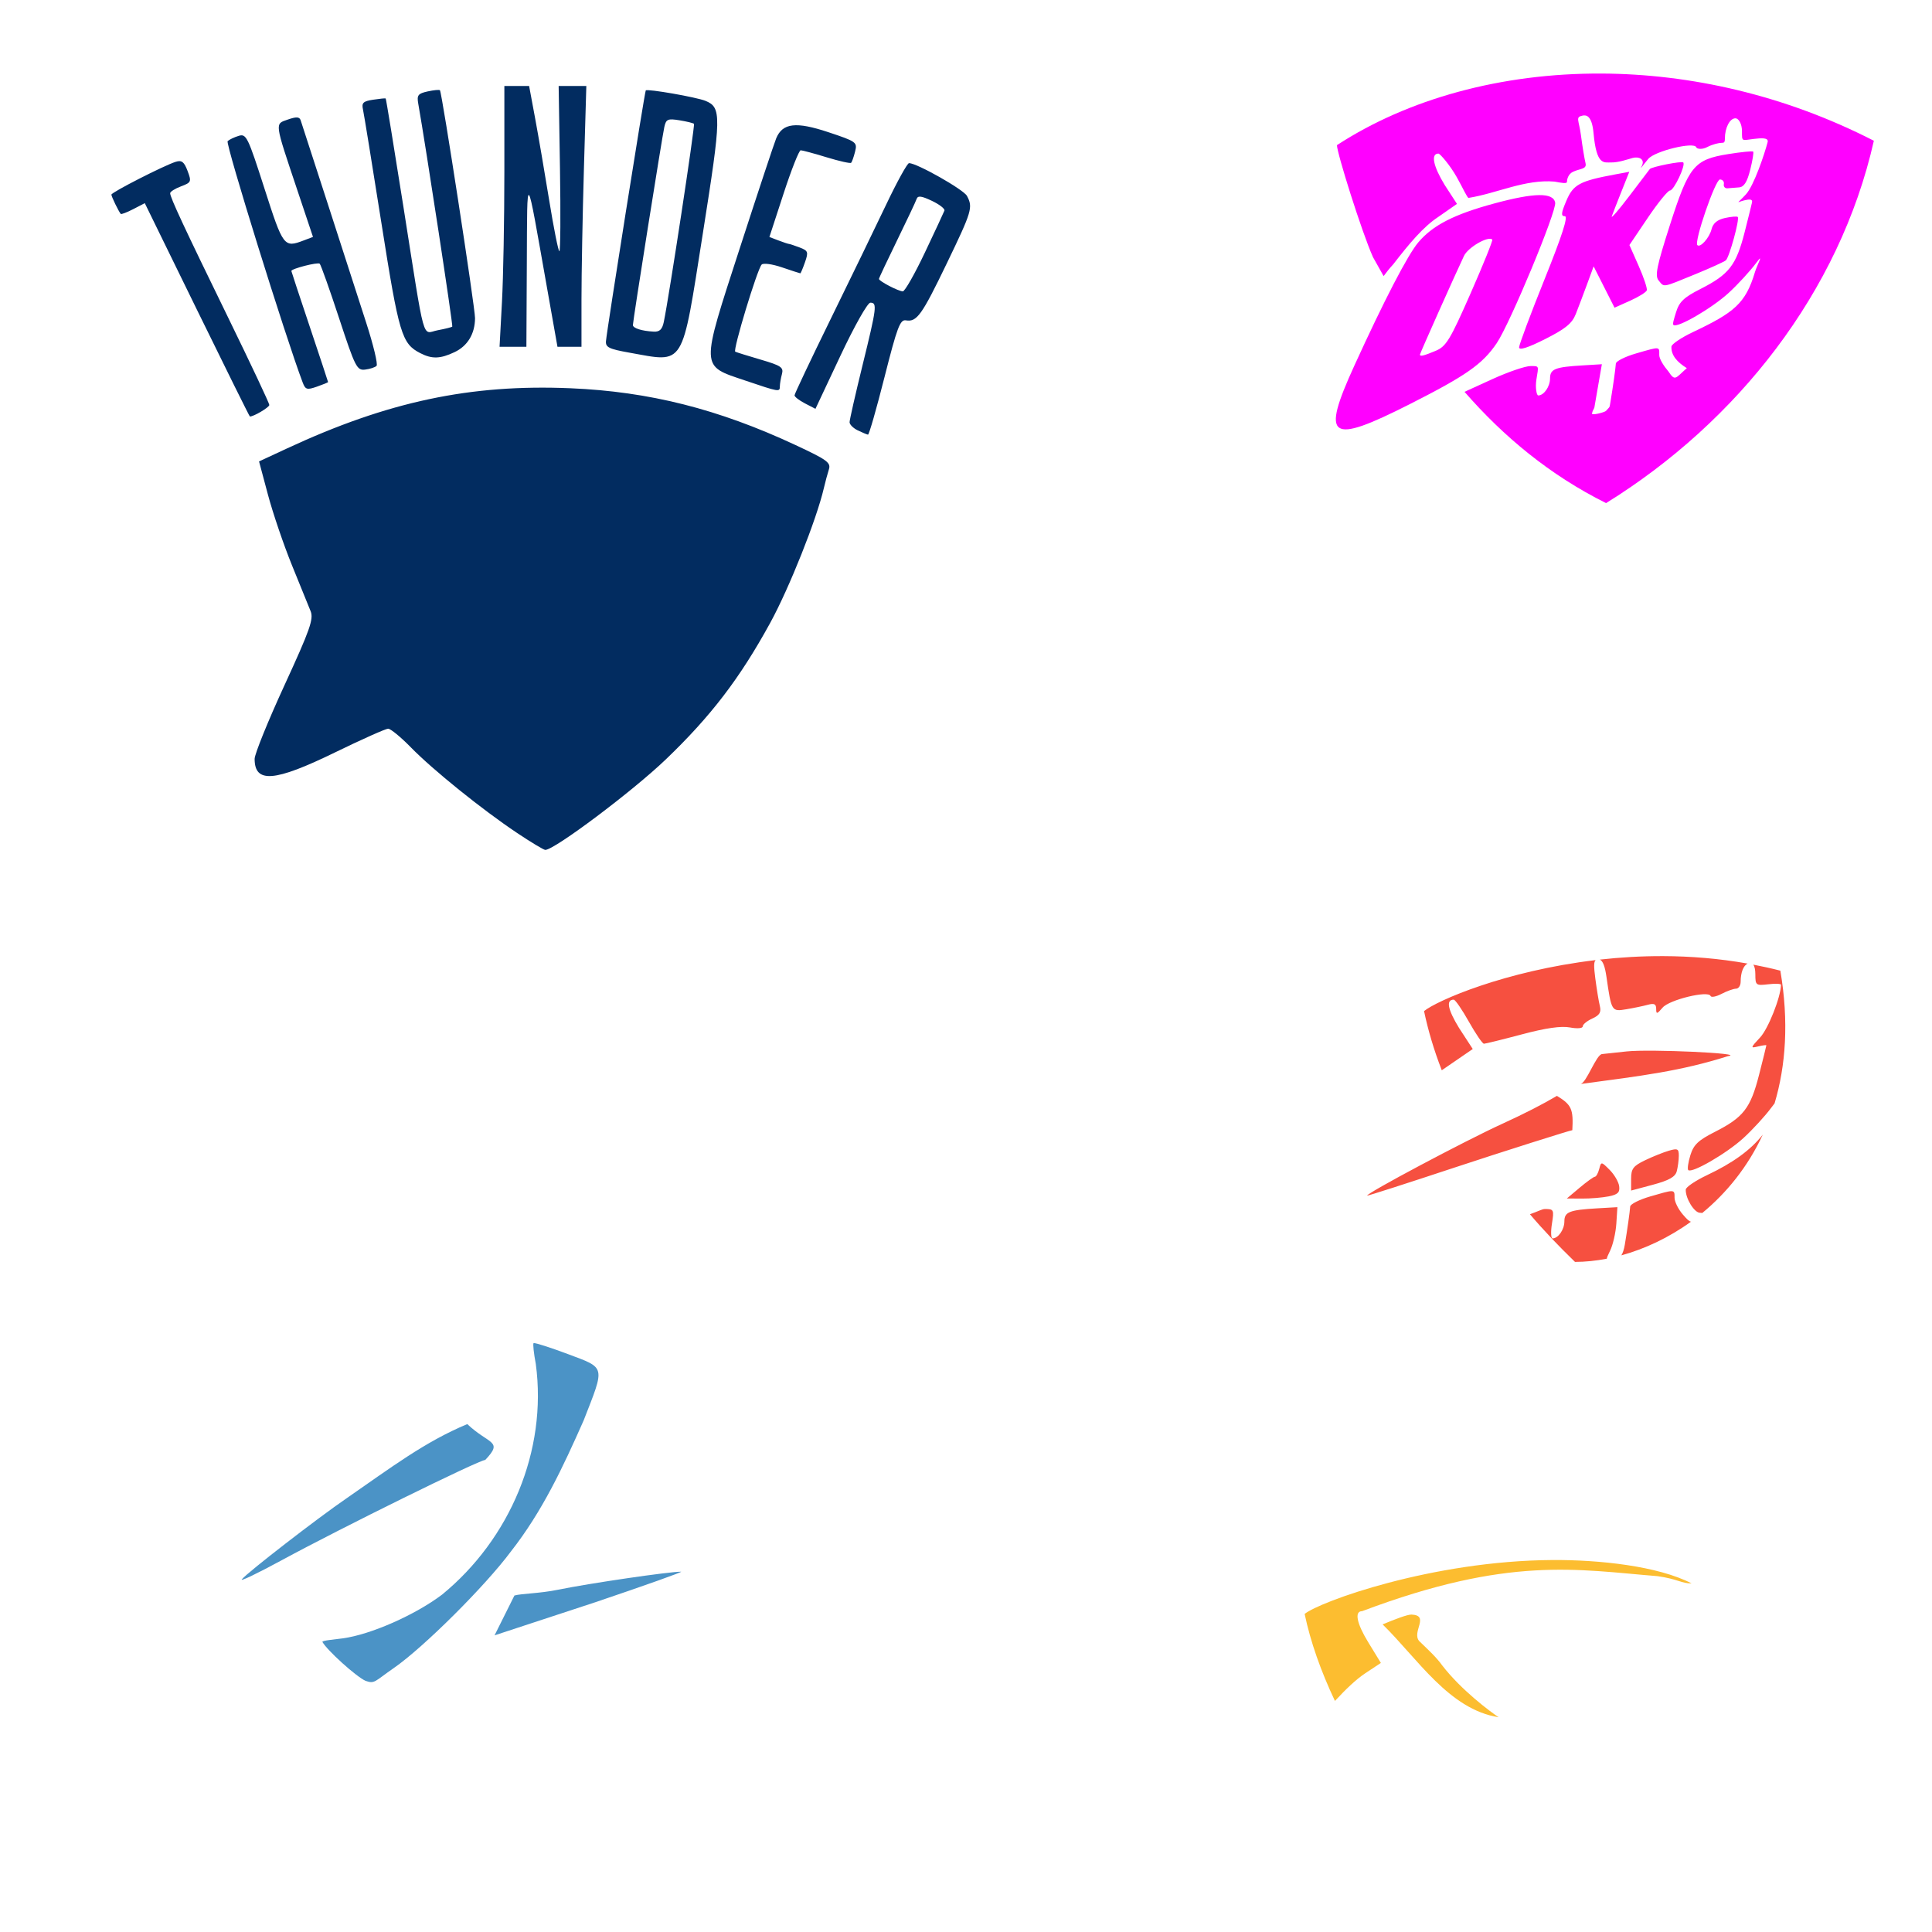 <?xml version="1.0" encoding="UTF-8" standalone="no"?>
<!-- Created with Inkscape (http://www.inkscape.org/) -->

<svg
   xmlns:dc="http://purl.org/dc/elements/1.1/"
   xmlns:cc="http://creativecommons.org/ns#"
   xmlns:rdf="http://www.w3.org/1999/02/22-rdf-syntax-ns#"
   xmlns:svg="http://www.w3.org/2000/svg"
   xmlns="http://www.w3.org/2000/svg"
   xmlns:sodipodi="http://sodipodi.sourceforge.net/DTD/sodipodi-0.dtd"
   xmlns:inkscape="http://www.inkscape.org/namespaces/inkscape"
   width="1080"
   height="1080"
   id="svg2"
   version="1.1"
   inkscape:version="0.47 r22583"
   sodipodi:docname="BostonCelticsCircle.svg">
  <defs
     id="defs4">
    <inkscape:perspective
       sodipodi:type="inkscape:persp3d"
       inkscape:vp_x="0 : 526.18109 : 1"
       inkscape:vp_y="0 : 1000 : 0"
       inkscape:vp_z="744.09448 : 526.18109 : 1"
       inkscape:persp3d-origin="372.04724 : 350.78739 : 1"
       id="perspective10" />
    <inkscape:perspective
       id="perspective5884"
       inkscape:persp3d-origin="0.5 : 0.33333333 : 1"
       inkscape:vp_z="1 : 0.5 : 1"
       inkscape:vp_y="0 : 1000 : 0"
       inkscape:vp_x="0 : 0.5 : 1"
       sodipodi:type="inkscape:persp3d" />
    <inkscape:perspective
       id="perspective6043"
       inkscape:persp3d-origin="0.5 : 0.33333333 : 1"
       inkscape:vp_z="1 : 0.5 : 1"
       inkscape:vp_y="0 : 1000 : 0"
       inkscape:vp_x="0 : 0.5 : 1"
       sodipodi:type="inkscape:persp3d" />
    <inkscape:perspective
       id="perspective6145"
       inkscape:persp3d-origin="0.5 : 0.33333333 : 1"
       inkscape:vp_z="1 : 0.5 : 1"
       inkscape:vp_y="0 : 1000 : 0"
       inkscape:vp_x="0 : 0.5 : 1"
       sodipodi:type="inkscape:persp3d" />
    <inkscape:perspective
       id="perspective6179"
       inkscape:persp3d-origin="0.5 : 0.33333333 : 1"
       inkscape:vp_z="1 : 0.5 : 1"
       inkscape:vp_y="0 : 1000 : 0"
       inkscape:vp_x="0 : 0.5 : 1"
       sodipodi:type="inkscape:persp3d" />
    <inkscape:perspective
       id="perspective6238"
       inkscape:persp3d-origin="0.5 : 0.33333333 : 1"
       inkscape:vp_z="1 : 0.5 : 1"
       inkscape:vp_y="0 : 1000 : 0"
       inkscape:vp_x="0 : 0.5 : 1"
       sodipodi:type="inkscape:persp3d" />
    <inkscape:perspective
       id="perspective6279"
       inkscape:persp3d-origin="0.5 : 0.33333333 : 1"
       inkscape:vp_z="1 : 0.5 : 1"
       inkscape:vp_y="0 : 1000 : 0"
       inkscape:vp_x="0 : 0.5 : 1"
       sodipodi:type="inkscape:persp3d" />
    <inkscape:perspective
       id="perspective6308"
       inkscape:persp3d-origin="0.5 : 0.33333333 : 1"
       inkscape:vp_z="1 : 0.5 : 1"
       inkscape:vp_y="0 : 1000 : 0"
       inkscape:vp_x="0 : 0.5 : 1"
       sodipodi:type="inkscape:persp3d" />
    <inkscape:perspective
       id="perspective6505"
       inkscape:persp3d-origin="0.5 : 0.33333333 : 1"
       inkscape:vp_z="1 : 0.5 : 1"
       inkscape:vp_y="0 : 1000 : 0"
       inkscape:vp_x="0 : 0.5 : 1"
       sodipodi:type="inkscape:persp3d" />
    <inkscape:perspective
       id="perspective6962"
       inkscape:persp3d-origin="0.5 : 0.33333333 : 1"
       inkscape:vp_z="1 : 0.5 : 1"
       inkscape:vp_y="0 : 1000 : 0"
       inkscape:vp_x="0 : 0.5 : 1"
       sodipodi:type="inkscape:persp3d" />
    <inkscape:perspective
       id="perspective7003"
       inkscape:persp3d-origin="0.5 : 0.33333333 : 1"
       inkscape:vp_z="1 : 0.5 : 1"
       inkscape:vp_y="0 : 1000 : 0"
       inkscape:vp_x="0 : 0.5 : 1"
       sodipodi:type="inkscape:persp3d" />
    <inkscape:perspective
       id="perspective7138"
       inkscape:persp3d-origin="0.5 : 0.33333333 : 1"
       inkscape:vp_z="1 : 0.5 : 1"
       inkscape:vp_y="0 : 1000 : 0"
       inkscape:vp_x="0 : 0.5 : 1"
       sodipodi:type="inkscape:persp3d" />
    <inkscape:perspective
       id="perspective7177"
       inkscape:persp3d-origin="0.5 : 0.33333333 : 1"
       inkscape:vp_z="1 : 0.5 : 1"
       inkscape:vp_y="0 : 1000 : 0"
       inkscape:vp_x="0 : 0.5 : 1"
       sodipodi:type="inkscape:persp3d" />
    <inkscape:perspective
       id="perspective7200"
       inkscape:persp3d-origin="0.5 : 0.33333333 : 1"
       inkscape:vp_z="1 : 0.5 : 1"
       inkscape:vp_y="0 : 1000 : 0"
       inkscape:vp_x="0 : 0.5 : 1"
       sodipodi:type="inkscape:persp3d" />
    <inkscape:perspective
       id="perspective7291"
       inkscape:persp3d-origin="0.5 : 0.33333333 : 1"
       inkscape:vp_z="1 : 0.5 : 1"
       inkscape:vp_y="0 : 1000 : 0"
       inkscape:vp_x="0 : 0.5 : 1"
       sodipodi:type="inkscape:persp3d" />
    <inkscape:perspective
       id="perspective7387"
       inkscape:persp3d-origin="0.5 : 0.33333333 : 1"
       inkscape:vp_z="1 : 0.5 : 1"
       inkscape:vp_y="0 : 1000 : 0"
       inkscape:vp_x="0 : 0.5 : 1"
       sodipodi:type="inkscape:persp3d" />
    <inkscape:perspective
       id="perspective7387-6"
       inkscape:persp3d-origin="0.5 : 0.33333333 : 1"
       inkscape:vp_z="1 : 0.5 : 1"
       inkscape:vp_y="0 : 1000 : 0"
       inkscape:vp_x="0 : 0.5 : 1"
       sodipodi:type="inkscape:persp3d" />
  </defs>
  <sodipodi:namedview
     id="base"
     pagecolor="#ffffff"
     bordercolor="#666666"
     borderopacity="1.0"
     inkscape:pageopacity="0.0"
     inkscape:pageshadow="2"
     inkscape:zoom="0.22685185"
     inkscape:cx="1157.3933"
     inkscape:cy="251.63457"
     inkscape:document-units="in"
     inkscape:current-layer="layer1"
     showgrid="false"
     units="in"
     inkscape:showpageshadow="false"
     borderlayer="false"
     inkscape:window-width="1280"
     inkscape:window-height="747"
     inkscape:window-x="-4"
     inkscape:window-y="-4"
     inkscape:window-maximized="1" />
  <g
     inkscape:label="Layer 1"
     inkscape:groupmode="layer"
     id="layer1"
     transform="translate(0,27.64)">
    <path
       id="path7011"
       style="fill:#022c60;fill-opacity:1"
       d="m 280.6,141.242 c 0.738,-13.727 1.342,-46.523 1.342,-72.881 l 0,-47.923 6.921,0 6.921,0 3.342,17.964 c 1.839,9.88 5.404,30.666 7.924,46.192 2.52,15.526 5.063,28.228 5.651,28.228 0.588,0 0.737,-20.786 0.33,-46.192 l -0.74,-46.192 7.736,0 7.736,0 -1.354,46.524 c -0.745,25.588 -1.354,58.384 -1.354,72.881 l 0,26.357 -6.714,0 -6.714,0 -5.91,-33.361 c -11.834,-66.804 -10.949,-65.752 -11.218,-13.344 l -0.24,46.705 -7.501,0 -7.501,0 1.342,-24.958 z m 90.467,11.1 c 3,-14.444 17.566,-110.07 16.871,-110.765 -0.432,-0.432 -4.087,-1.321 -8.123,-1.976 -6.499,-1.055 -7.463,-0.634 -8.435,3.681 -1.27,5.638 -17.584,108.406 -17.584,110.771 0,1.771 4.936,3.338 11.642,3.696 3.295,0.176 4.762,-1.232 5.629,-5.408 z m -19.323,17.138 c -11.318,-2.017 -13.292,-2.992 -13,-6.422 0.561,-6.578 21.654,-139.484 22.244,-140.156 0.896,-1.02 28.389,3.788 33.397,5.84 9.017,3.695 8.928,8.217 -1.465,73.926 -12.039,76.117 -9.754,72.41 -41.176,66.811 z m -116.822,0.282 c -10.339,-5.314 -11.889,-10.492 -21.648,-72.337 -5.167,-32.745 -9.837,-61.511 -10.377,-63.925 -0.817,-3.649 0.139,-4.56 5.671,-5.402 3.659,-0.557 6.826,-0.873 7.038,-0.702 0.211,0.172 4.615,27.084 9.787,59.806 12.587,79.647 10.319,71.442 19.289,69.766 4.122,-0.77 7.785,-1.685 8.141,-2.035 0.511,-0.502 -14.795,-100.804 -19.014,-124.598 -0.846,-4.769 -0.148,-5.682 5.25,-6.868 3.424,-0.752 6.516,-1.048 6.872,-0.659 1.114,1.221 19.642,121.543 19.615,127.384 -0.04,8.731 -4.125,15.537 -11.398,18.988 -8.046,3.818 -12.655,3.958 -19.224,0.582 z m 181.585,15.293 c -25.115,-8.477 -25.017,-5.931 -2.85,-74.286 10.07,-31.051 19.186,-58.554 20.259,-61.117 3.581,-8.558 11.046,-9.427 29.163,-3.394 15.704,5.23 16.234,5.615 14.923,10.84 -0.748,2.98 -1.74,5.798 -2.206,6.264 -0.466,0.466 -6.626,-0.918 -13.691,-3.075 -7.064,-2.157 -13.595,-3.922 -14.512,-3.922 -0.917,0 -5.228,10.907 -9.579,24.239 l -7.912,24.239 5.094,1.937 c 2.802,1.065 5.435,1.937 5.853,1.937 0.418,0 3.094,0.888 5.947,1.972 4.743,1.803 5.001,2.507 3.012,8.212 -1.196,3.432 -2.382,6.24 -2.635,6.24 -0.253,0 -4.855,-1.497 -10.226,-3.328 -5.464,-1.862 -10.482,-2.54 -11.391,-1.54 -2.518,2.771 -16.202,47.96 -14.742,48.682 0.712,0.352 7.132,2.352 14.268,4.444 11.363,3.331 12.832,4.331 11.833,8.054 -0.628,2.338 -1.154,5.406 -1.17,6.817 -0.036,3.31 -0.18,3.286 -19.437,-3.214 z m -247.318,1.069 c -9.477,-24.927 -43.281,-133.621 -41.942,-134.862 0.962,-0.891 3.766,-2.229 6.231,-2.973 4.201,-1.267 5.102,0.58 14.371,29.482 10.454,32.597 10.903,33.19 21.961,28.985 l 5.154,-1.96 -8.792,-26.269 c -12.845,-38.378 -12.631,-36.769 -5.251,-39.342 4.685,-1.633 6.46,-1.554 7.119,0.316 0.482,1.371 7.293,22.354 15.134,46.631 7.841,24.276 17.539,54.283 21.551,66.681 4.012,12.398 6.609,23.227 5.772,24.064 -0.837,0.837 -3.722,1.779 -6.412,2.094 -4.575,0.535 -5.512,-1.317 -14.518,-28.702 -5.295,-16.101 -10.173,-29.82 -10.839,-30.486 -1.021,-1.021 -15.857,2.772 -15.857,4.053 0,0.237 4.619,14.219 10.265,31.072 5.646,16.852 10.265,30.816 10.265,31.03 0,0.214 -2.808,1.368 -6.24,2.565 -5.573,1.943 -6.425,1.689 -7.971,-2.378 z m -59.088,-40.595 -29.16,-59.6 -6.445,3.333 c -3.545,1.833 -6.696,3.034 -7.003,2.668 -1.224,-1.459 -5.22,-9.704 -5.22,-10.772 0,-1.285 29.572,-16.37 35.992,-18.36 3.319,-1.029 4.661,0.007 6.575,5.077 2.287,6.059 2.109,6.481 -3.657,8.658 -3.334,1.258 -6.062,2.983 -6.062,3.832 0,2.372 7.751,18.989 32.623,69.941 12.544,25.698 22.808,47.491 22.808,48.429 0,1.33 -8.928,6.611 -10.875,6.432 -0.229,-0.021 -13.539,-26.858 -29.576,-59.638 z m 406.908,-31.971 c 5.646,-11.906 10.567,-22.467 10.935,-23.468 0.369,-1.001 -2.783,-3.456 -7.003,-5.455 -5.929,-2.808 -7.875,-3.038 -8.56,-1.01 -0.487,1.444 -5.419,11.895 -10.96,23.226 -5.541,11.331 -10.074,20.975 -10.074,21.432 0,1.247 10.984,6.96 13.344,6.94 1.129,-0.009 6.672,-9.759 12.318,-21.665 z m -37.467,99.407 c -2.541,-1.225 -4.619,-3.29 -4.619,-4.588 0,-1.298 3.233,-15.529 7.186,-31.624 8.034,-32.721 8.345,-35.19 4.42,-35.19 -1.548,0 -8.914,13.066 -16.724,29.666 l -13.958,29.666 -5.859,-3.03 c -3.222,-1.666 -5.847,-3.699 -5.833,-4.517 0.014,-0.818 9.08,-19.964 20.147,-42.547 11.067,-22.583 25.069,-51.453 31.115,-64.156 6.046,-12.703 11.785,-23.096 12.752,-23.096 4.39,0 30.462,14.761 32.371,18.327 3.431,6.412 2.803,8.515 -11.238,37.646 -14.025,29.097 -16.798,32.959 -22.917,31.916 -3.223,-0.549 -4.885,3.867 -11.927,31.696 -4.5,17.784 -8.658,32.272 -9.238,32.195 -0.581,-0.076 -3.135,-1.141 -5.675,-2.367 z m -190.545,224.982 c -19.417,-12.968 -47.007,-35.203 -59.328,-47.812 -5.603,-5.734 -11.316,-10.426 -12.695,-10.426 -1.379,0 -14.81,5.996 -29.845,13.324 -33.692,16.421 -44.788,17.298 -44.788,3.539 0,-2.694 7.507,-21.215 16.682,-41.158 14.276,-31.031 16.384,-37.001 14.617,-41.396 -1.135,-2.825 -5.827,-14.375 -10.427,-25.666 -4.599,-11.291 -10.621,-28.974 -13.382,-39.294 l -5.02,-18.764 15.702,-7.297 c 56.33,-26.177 102.462,-35.965 158.384,-33.606 43.973,1.855 82.683,11.624 125.78,31.743 17.773,8.297 19.895,9.849 18.673,13.654 -0.758,2.361 -2.023,7.065 -2.811,10.452 -4.088,17.571 -19.374,55.952 -30.017,75.368 -17.007,31.024 -33.182,52.169 -58.374,76.309 -18.524,17.751 -62.202,50.542 -67.322,50.542 -0.874,0 -7.997,-4.28 -15.828,-9.511 z" />
    <path
       id="path7417"
       style="fill:#4b93c6;fill-opacity:1"
       d="m 298.325,723.151 c -0.027,0.008 -0.048,0.032 -0.061,0.046 -0.44,0.44 0.121,5.683 1.255,11.666 6.515,48.409 -14.444,97.822 -52.403,128.903 -15.08,11.387 -39.795,22.292 -55.419,24.433 -5.051,0.692 -11.482,1.166 -11.482,1.99 2.674,4.763 18.744,19.314 24.112,21.77 5.214,1.839 5.043,0.293 15.845,-7.18 16.57,-11.464 51.109,-45.849 65.447,-65.156 17.59,-22.458 29,-46.939 40.63,-73.193 12.075,-30.885 12.503,-29.137 -8.986,-37.201 -9.384,-3.522 -17.492,-6.128 -18.83,-6.078 -0.045,0 -0.08,-0.008 -0.107,0 z m -21.868,163.38 56.399,-18.535 c 27.664,-9.351 49.195,-17.013 47.841,-17.039 -6.153,-0.117 -51.203,6.478 -68.585,10.043 -10.598,2.174 -20.345,2.116 -24.544,3.261 l -11.111,22.271 z m -15.239,-118.094 c -23.591,9.839 -42.425,24.129 -67.513,41.503 -16.199,11.088 -55.172,41.245 -58.512,45.269 -1.204,1.451 8.692,-3.289 21.999,-10.517 33.298,-18.088 110.674,-56.215 114.068,-56.215 10.324,-10.874 2.075,-8.56 -10.043,-20.04 z" />
    <path
       id="path7164-6"
       style="fill:#fcbd30;fill-opacity:1"
       d="m 793.329,889.72 c -4.324,-5.178 6.151,-14.358 -4.317,-14.807 -2.397,0 -8.895,2.487 -16.129,5.49 19.411,18.93 37.134,47.561 64.852,51.907 -4.677,-3.133 -20.872,-15.14 -31.54,-28.984 -3.294,-4.601 -7.684,-8.608 -12.866,-13.606 z m 74.443,-45.298 c -67.375,0.424 -130.101,23.304 -138.471,30.144 3.282,15.625 9.083,32.003 16.939,48.634 6.023,-6.48 11.625,-11.944 17.047,-15.536 l 8.634,-5.71 -7.119,-11.635 c -6.389,-10.446 -7.792,-17.299 -3.375,-17.299 82.22,-31.001 120.265,-23.185 165.062,-19.585 11.174,1.525 13.657,4.187 19.122,4.057 -18.738,-9.693 -51.476,-13.236 -77.84,-13.07 z" />
    <path
       id="path7271"
       style="fill:#f65040;fill-opacity:1"
       d="m 899.266,641.142 c 5.099,-1.02 6.327,-2.211 5.862,-5.686 -0.324,-2.418 -2.718,-6.525 -5.32,-9.127 -4.699,-4.699 -4.739,-4.702 -5.845,-0.473 -0.613,2.342 -1.699,4.283 -2.414,4.314 -0.715,0.03 -4.534,2.777 -8.486,6.104 l -7.185,6.048 8.469,0.055 c 4.658,0.03 11.371,-0.525 14.919,-1.235 z m 38.039,-13.994 c 0.623,-2.321 1.146,-6.234 1.161,-8.695 0.025,-3.919 -0.675,-4.27 -5.618,-2.82 -3.105,0.911 -9.11,3.327 -13.344,5.369 -6.526,3.148 -7.699,4.717 -7.699,10.303 l 0,6.59 12.183,-3.264 c 8.974,-2.404 12.482,-4.376 13.316,-7.484 z m -7.496,-120.309 c -12.289,-0.046 -24.19,0.683 -35.487,1.944 1.685,0.72 2.851,3.756 3.689,9.568 2.806,19.446 2.883,19.571 11.145,18.187 4.082,-0.684 9.508,-1.814 12.048,-2.511 3.497,-0.959 4.608,-0.403 4.608,2.281 0,3.099 0.458,3.008 3.598,-0.689 3.735,-4.399 25.631,-9.714 26.806,-6.506 0.344,0.937 3.11,0.409 6.154,-1.179 3.044,-1.588 6.687,-2.886 8.098,-2.893 1.411,-0.006 2.572,-1.784 2.572,-3.95 0,-5.108 1.54,-8.954 3.873,-10.089 -16.055,-2.862 -31.88,-4.107 -47.106,-4.164 z m -37.829,2.22 c -50.566,6.018 -88.72,22.616 -95.927,28.506 2.26,10.761 5.529,21.813 9.905,33.083 l 17.319,-11.883 -7.659,-11.77 c -6.389,-10.446 -7.387,-15.814 -2.97,-15.814 0.851,0 4.655,5.549 8.466,12.324 3.811,6.775 7.603,12.309 8.42,12.309 0.817,0 10.332,-2.343 21.142,-5.22 13.355,-3.555 21.964,-4.808 26.868,-3.889 4.143,0.777 7.211,0.523 7.211,-0.597 0,-1.074 2.405,-3.04 5.343,-4.378 4.098,-1.867 5.085,-3.507 4.225,-7.012 -0.617,-2.512 -1.753,-9.412 -2.526,-15.34 -0.864,-6.627 -0.91,-9.356 0.184,-10.318 z m 88.119,2.541 c 0.749,1.032 1.148,2.88 1.148,5.435 0,6.087 0.329,6.342 7.18,5.542 3.952,-0.461 7.178,-0.329 7.165,0.291 -0.15,6.943 -7.138,24.574 -11.666,29.424 -5.463,5.852 -5.517,6.106 -1.133,5.037 2.541,-0.62 4.608,-0.891 4.608,-0.612 0,0.278 -1.85,7.756 -4.118,16.626 -4.752,18.578 -8.712,23.658 -24.739,31.782 -9.245,4.686 -11.824,7.16 -13.625,13.028 -1.222,3.983 -1.756,7.705 -1.179,8.282 1.992,1.992 21.483,-9.31 30.833,-17.881 5.157,-4.728 12.107,-12.293 15.447,-16.809 0.762,-1.031 1.399,-1.85 1.975,-2.587 6.269,-20.985 8.068,-45.708 3.23,-74.188 -5.052,-1.298 -10.101,-2.406 -15.126,-3.368 z m 5.297,95.039 c -6.806,8.667 -16.821,15.849 -31.047,22.581 -6.546,3.098 -11.946,6.756 -12.002,8.114 -0.203,4.857 4.726,12.918 7.93,12.982 0.552,0.011 0.969,0.064 1.271,0.138 13.558,-11.17 25.486,-25.768 33.849,-43.815 z m -51.224,31.598 c -1.763,0.041 -5.149,1.039 -11.635,2.924 -6.102,1.774 -11.159,4.318 -11.252,5.649 -0.22,3.157 -1.613,13.008 -3.016,21.402 -0.425,2.544 -1.174,4.769 -1.929,5.894 13.159,-3.605 26.563,-9.875 38.916,-18.8 -1.178,-0.295 -2.411,-1.569 -4.547,-4.042 -2.541,-2.942 -4.623,-7.143 -4.623,-9.339 0,-2.553 0.085,-3.736 -1.914,-3.689 z m -30.037,8.941 -11.222,0.643 c -15.633,0.901 -18.417,2.013 -18.417,7.302 0,4.568 -3.432,9.507 -6.598,9.507 -0.917,0 -1.074,-3.704 -0.352,-8.221 1.246,-7.793 1.046,-8.206 -3.965,-8.206 -1.495,0 -4.351,1.551 -8.337,2.925 7.709,9.087 15.812,17.53 25.192,26.652 5.726,-0.012 11.702,-0.617 17.789,-1.791 0.049,-0.705 0.66,-2.1 1.837,-4.501 1.576,-3.213 3.142,-9.998 3.475,-15.08 l 0.597,-9.231 z m -33.804,-62.218 c -7.892,4.644 -17.713,9.751 -30.698,15.678 -20.695,9.447 -76.504,39.134 -75.352,40.079 0.234,0.192 22.133,-6.839 48.668,-15.631 26.535,-8.792 65.734,-21.183 65.99,-20.938 0.662,-11.795 -0.447,-14.242 -8.608,-19.19 z m 13.059,-6.614 c 35.222,-4.712 56.248,-7.263 82.609,-15.615 10.504,-1.531 -43.554,-4.026 -56.705,-2.618 l -13.686,1.47 c -3.362,0.181 -8.869,16.575 -12.218,16.763 z" />
    <path
       id="path7249"
       style="fill:#ff00ff;fill-opacity:1"
       d="m 787.965,198.339 c 31.67,-16.034 40.775,-22.414 48.702,-34.122 7.438,-10.986 33.585,-73.857 32.687,-78.596 -1.086,-5.732 -11.606,-5.591 -33.986,0.457 -22.54,6.091 -34.493,12.217 -42.571,21.818 -5.935,7.054 -19.011,32.271 -35.744,68.936 -18.694,40.962 -13.985,44.238 30.913,21.507 z m 5.791,-27.762 c 0,-0.658 19.53,-44.41 24.629,-55.175 2.269,-4.79 13.598,-11.317 15.809,-9.107 0.421,0.421 -5.041,13.962 -12.137,30.092 -11.439,26 -13.652,29.641 -19.509,32.092 -6.697,2.803 -8.791,3.303 -8.791,2.098 z m 87.065,-22.529 c 1.43,-3.615 4.273,-11.119 6.317,-16.676 l 3.716,-10.104 5.84,11.55 5.84,11.55 8.701,-3.895 c 4.785,-2.143 8.988,-4.758 9.339,-5.811 0.351,-1.054 -1.69,-7.182 -4.537,-13.618 l -5.175,-11.703 10.284,-15.24 c 5.656,-8.382 11.227,-15.24 12.379,-15.24 2.21,0 8.911,-14.189 7.409,-15.69 -0.894,-0.894 -17.724,2.44 -18.697,3.704 -0.294,0.383 -5.442,7.162 -11.439,15.066 -5.997,7.904 -10.401,12.985 -9.787,11.291 0.614,-1.694 3.065,-7.972 5.447,-13.952 l 4.33,-10.873 -7.706,1.423 c -19.987,3.692 -23.598,5.626 -27.457,14.714 -2.957,6.964 -3.128,8.687 -0.861,8.687 1.962,0 -1.522,10.818 -11.376,35.314 -7.812,19.423 -14.204,36.526 -14.204,38.006 0,1.785 4.892,0.228 14.517,-4.619 11.294,-5.688 15.094,-8.77 17.118,-13.883 z m 66.538,-22.263 c 8.672,-3.549 16.508,-7.107 17.413,-7.907 1.953,-1.727 7.8,-23.072 6.638,-24.234 -0.442,-0.442 -3.643,-0.181 -7.112,0.581 -4.317,0.948 -6.695,2.927 -7.534,6.27 -1.214,4.836 -6.293,10.533 -7.93,8.895 -1.912,-1.912 10.039,-36.69 12.608,-36.69 1.491,0 2.479,1.155 2.197,2.566 -0.282,1.411 0.642,2.474 2.053,2.361 1.411,-0.113 4.304,-0.344 6.428,-0.513 2.787,-0.222 4.527,-2.948 6.251,-9.796 1.314,-5.218 2.062,-9.815 1.663,-10.214 -0.399,-0.399 -6.677,0.229 -13.95,1.397 -19.085,3.064 -21.992,6.612 -32.651,39.857 -7.289,22.736 -8.401,28.191 -6.27,30.758 3.283,3.956 1.778,4.204 20.194,-3.331 z M 895.344,13.478 c -56.199,-0.276 -108.397,14.208 -147.978,40.018 -0.101,4.052 13.766,48.344 20.147,62.614 1.946,3.555 3.926,7.088 5.94,10.594 1.619,-2.243 3.389,-4.438 5.358,-6.568 9.075,-11.731 16.725,-20.904 25.121,-26.465 l 10.524,-7.33 -6.849,-10.555 c -6.389,-10.446 -7.926,-17.569 -3.51,-17.569 0.851,0 6.41,6.359 10.221,13.134 3.811,6.775 5.848,11.634 6.665,11.634 15.984,-2.593 31.553,-10.515 48.01,-9.109 4.143,0.777 6.941,1.266 6.941,0.145 0,-1.074 0.515,-4.322 3.453,-5.661 4.098,-1.867 7.785,-1.348 6.925,-4.852 -0.617,-2.512 -1.753,-9.412 -2.526,-15.34 -1.158,-8.879 -3.307,-10.331 0.889,-11.183 2.102,-0.427 5.238,-0.061 6.136,9.887 1.647,18.25 5.853,16.197 9.795,16.298 4.137,0.105 9.508,-1.814 12.048,-2.511 3.497,-0.959 7.038,0.676 5.148,4.441 -1.39,2.77 0.458,-0.231 3.598,-3.928 3.735,-4.399 25.631,-9.714 26.806,-6.506 0.344,0.937 3.11,1.489 6.154,-0.099 3.044,-1.588 6.552,-2.347 7.964,-2.354 1.411,-0.006 1.897,-0.164 1.897,-2.33 0,-6.119 2.744,-11.386 5.883,-11.386 1.831,0 3.673,3.106 3.673,7.194 0,6.087 -0.211,5.127 6.64,4.327 3.952,-0.461 8.393,-0.869 7.705,1.776 -1.749,6.721 -7.678,24.439 -12.205,29.289 -5.463,5.852 -5.247,4.352 -0.863,3.282 2.541,-0.62 4.797,-0.885 4.338,1.142 -0.306,1.35 -1.85,7.756 -4.118,16.626 -4.752,18.578 -8.712,23.658 -24.74,31.782 -9.245,4.686 -11.824,7.16 -13.625,13.028 -1.222,3.983 -2.026,6.49 -1.449,7.067 1.992,1.992 21.483,-9.31 30.833,-17.881 5.157,-4.728 12.107,-12.293 15.447,-16.809 4.694,-6.348 0.464,1.188 -0.717,5.156 -5.234,17.591 -11.683,22.651 -34.683,33.535 -6.546,3.098 -11.946,6.756 -12.002,8.114 -0.203,4.857 3.212,8.69 8.605,12.037 -6.245,5.453 -6.492,7.655 -10.243,1.894 -2.541,-2.942 -5.163,-7.008 -5.163,-9.204 0,-4.805 0.828,-4.923 -13.009,-0.9 -6.102,1.774 -11.159,4.318 -11.252,5.649 -0.22,3.157 -1.613,13.008 -3.016,21.402 -0.613,3.67 -0.169,2.356 -2.504,5.055 -0.645,0.745 -8.592,2.932 -7.81,1.225 1.359,-2.965 -1.241,2.173 1.298,-3.004 l 4.207,-24.311 -10.547,0.643 c -15.633,0.901 -18.417,2.013 -18.417,7.302 0,4.568 -3.432,9.507 -6.598,9.507 -0.917,0 -1.749,-4.379 -1.027,-8.896 1.246,-7.793 1.721,-7.531 -3.29,-7.531 -2.905,0 -12.415,3.241 -21.127,7.211 l -15.768,7.195 c 21.843,25.027 47.605,46.492 79.133,62.201 73.102,-45.27 130.556,-117.689 149.693,-202.555 -49.869,-25.582 -102.57,-37.325 -152.158,-37.569 z" />
  </g>
</svg>
